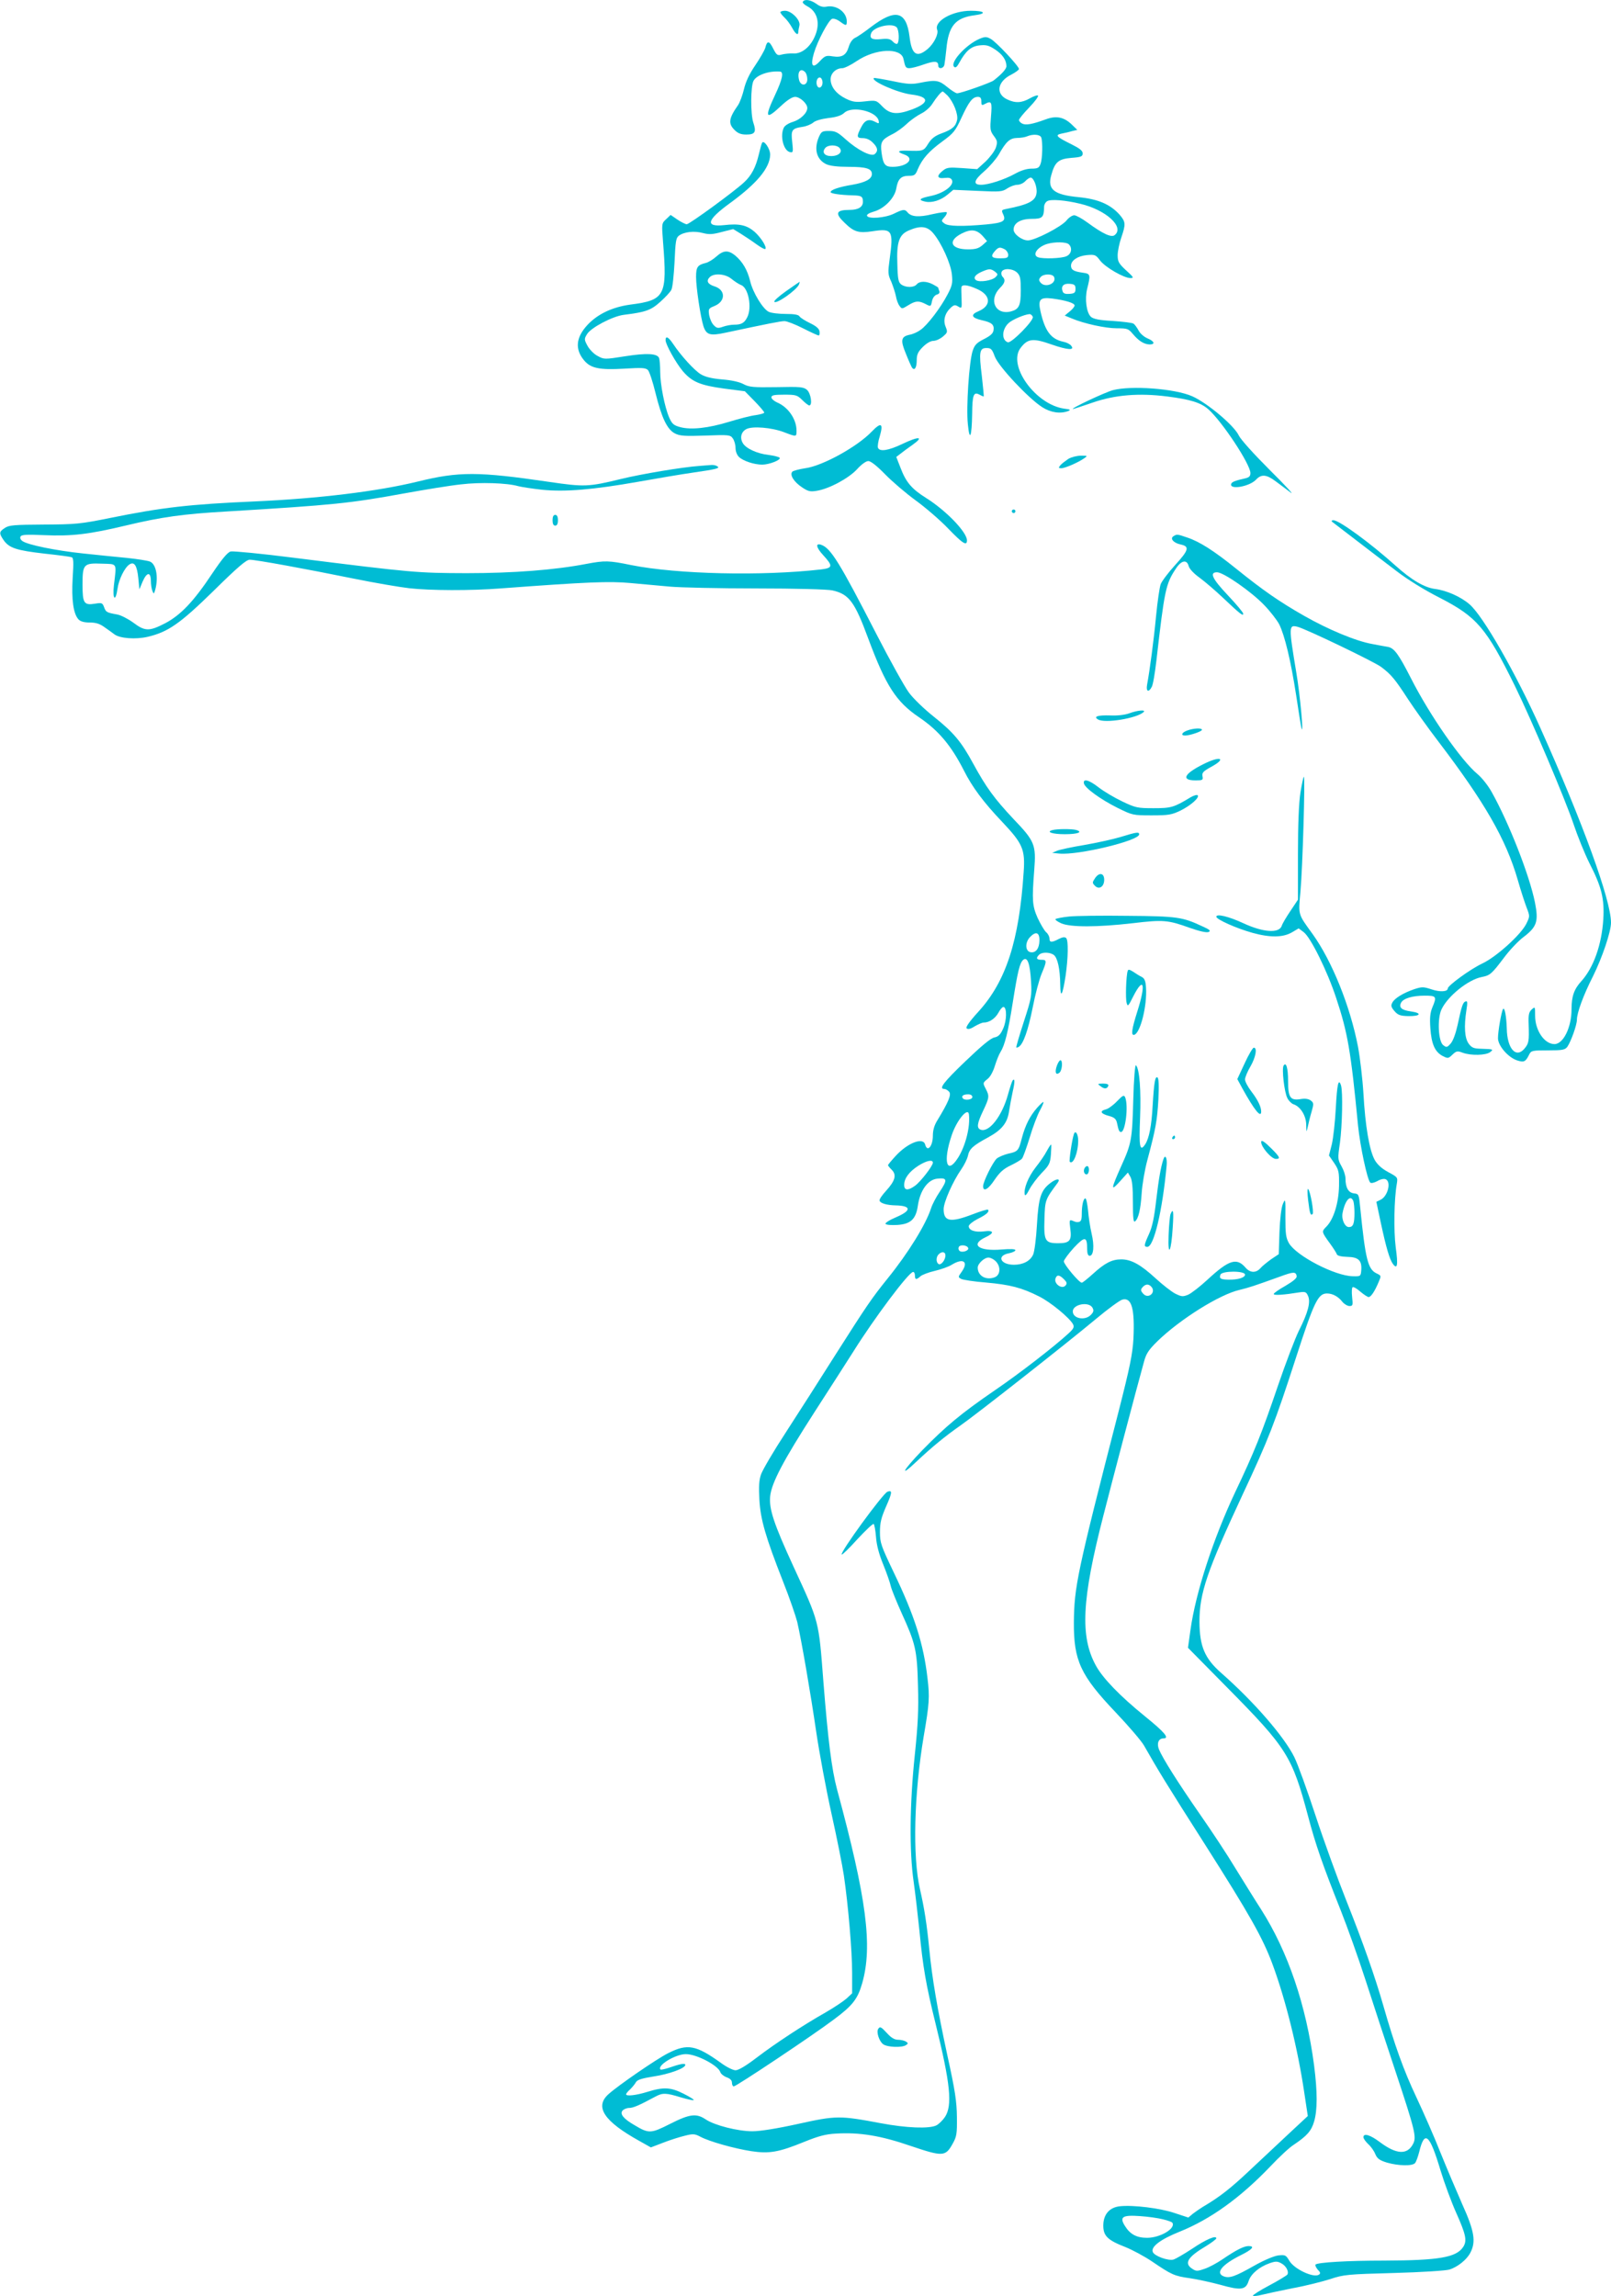 <?xml version="1.0" standalone="no"?>
<!DOCTYPE svg PUBLIC "-//W3C//DTD SVG 20010904//EN"
 "http://www.w3.org/TR/2001/REC-SVG-20010904/DTD/svg10.dtd">
<svg version="1.0" xmlns="http://www.w3.org/2000/svg"
 width="898pt" height="1280pt" viewBox="0 0 898 1280"
 preserveAspectRatio="xMidYMid meet">
<g transform="translate(0,1280) scale(0.1,-0.1)"
fill="#00bcd4" stroke="none">
<path d="M4475 12790 c-3 -5 8 -16 25 -25 58 -30 74 -98 41 -170 -26 -59 -74
-96 -119 -93 -21 1 -49 -2 -64 -6 -24 -7 -29 -4 -48 33 -22 45 -34 46 -44 5
-4 -14 -29 -58 -56 -98 -33 -48 -53 -91 -63 -133 -8 -34 -23 -74 -33 -89 -52
-74 -56 -103 -19 -139 18 -18 35 -25 65 -25 49 0 57 14 39 67 -16 48 -15 202
1 232 17 33 86 57 148 52 22 -2 13 -44 -28 -131 -60 -128 -52 -141 34 -60 34
32 62 50 78 50 27 0 68 -37 68 -62 0 -28 -38 -64 -79 -77 -22 -6 -45 -20 -51
-31 -24 -45 -3 -131 34 -138 17 -4 18 1 12 56 -8 68 -2 76 58 85 21 3 47 14
58 23 11 11 46 21 85 26 46 5 73 14 89 29 44 41 182 9 192 -45 3 -15 0 -16
-16 -7 -39 21 -61 13 -82 -29 -27 -52 -25 -60 10 -60 19 0 40 -9 55 -25 28
-27 31 -47 11 -64 -20 -16 -95 22 -163 83 -43 39 -57 46 -92 46 -38 0 -43 -3
-57 -35 -28 -67 -12 -124 41 -150 22 -10 63 -15 125 -15 99 0 130 -10 130 -40
0 -28 -35 -47 -110 -60 -73 -12 -120 -28 -120 -41 0 -8 53 -16 124 -18 48 -1
56 -6 56 -36 0 -29 -26 -45 -74 -45 -76 0 -84 -19 -28 -72 52 -51 78 -59 156
-47 110 17 117 5 95 -156 -10 -74 -10 -85 9 -125 10 -25 22 -61 26 -81 3 -19
12 -44 20 -54 13 -18 14 -18 48 3 42 26 59 27 98 7 28 -15 29 -14 35 16 4 19
15 33 27 37 12 3 17 10 14 19 -3 8 -6 16 -6 19 0 2 -13 10 -30 19 -37 19 -74
19 -90 0 -16 -19 -60 -19 -86 -1 -16 12 -20 29 -22 113 -5 125 10 166 65 189
65 28 102 23 135 -16 47 -56 98 -170 104 -230 5 -48 2 -62 -25 -113 -38 -73
-112 -170 -150 -196 -16 -12 -43 -24 -61 -27 -47 -10 -52 -30 -21 -104 14 -36
30 -71 34 -78 14 -21 27 -3 27 40 0 32 7 47 34 74 21 21 44 34 59 34 14 0 38
11 53 24 26 22 27 25 15 55 -15 36 -4 76 30 107 17 15 23 16 41 5 19 -12 20
-10 18 41 -1 29 -2 59 -1 66 2 18 33 15 85 -8 80 -34 84 -94 10 -125 -46 -19
-39 -37 19 -50 55 -12 70 -25 65 -56 -2 -17 -17 -31 -53 -49 -41 -21 -52 -32
-63 -65 -20 -59 -37 -316 -27 -410 10 -101 22 -70 24 60 1 103 8 122 39 106
11 -6 22 -11 25 -11 2 0 -3 51 -10 113 -17 136 -13 157 26 157 25 0 31 -6 46
-47 21 -56 188 -234 265 -283 47 -30 101 -38 145 -21 15 6 11 9 -22 13 -161
22 -320 243 -243 340 39 51 69 54 171 18 92 -32 133 -34 109 -6 -6 8 -26 18
-43 21 -69 15 -102 59 -127 169 -15 67 -3 80 65 72 75 -10 125 -25 125 -39 0
-6 -12 -21 -27 -33 l-28 -23 39 -16 c69 -29 187 -55 252 -55 58 0 64 -2 89
-32 33 -39 62 -57 93 -58 33 0 27 18 -12 34 -19 8 -42 28 -50 45 -9 16 -21 33
-28 37 -7 5 -59 11 -115 15 -77 4 -108 11 -122 23 -25 23 -35 99 -21 156 20
80 19 84 -25 90 -50 7 -65 16 -65 39 0 29 37 54 88 59 45 4 50 2 74 -30 29
-38 133 -98 169 -98 21 0 18 5 -24 43 -41 38 -47 49 -47 84 0 22 9 66 20 98
26 76 25 88 -9 128 -52 58 -119 87 -228 98 -138 13 -176 43 -153 123 20 73 40
90 112 96 55 4 63 8 63 25 0 15 -17 28 -63 51 -83 41 -93 51 -56 59 16 3 43 9
59 14 l30 7 -33 32 c-43 40 -85 48 -142 27 -76 -28 -112 -34 -132 -24 -10 5
-18 14 -18 20 0 6 25 37 57 70 31 32 53 62 49 66 -3 4 -24 -3 -45 -15 -46 -26
-81 -28 -127 -6 -66 31 -54 100 23 138 23 12 42 26 43 31 0 16 -129 154 -159
169 -22 12 -31 12 -60 0 -76 -32 -167 -132 -143 -156 8 -8 16 -2 29 22 36 66
66 92 113 97 37 4 52 0 87 -23 41 -27 63 -59 63 -93 0 -16 -28 -46 -72 -80
-18 -13 -182 -71 -203 -71 -7 0 -32 16 -55 35 -46 38 -64 41 -149 24 -48 -10
-71 -9 -156 9 -55 11 -102 19 -104 17 -17 -17 135 -83 210 -92 100 -12 101
-46 3 -83 -84 -31 -123 -27 -165 16 -34 35 -34 36 -97 29 -52 -6 -70 -3 -107
15 -53 26 -85 66 -85 108 0 34 30 62 66 62 11 0 48 18 80 40 104 70 246 76
260 12 10 -48 13 -52 34 -52 11 0 47 9 80 21 61 21 80 19 80 -7 0 -20 28 -18
34 4 2 9 7 49 11 87 12 131 50 176 158 190 70 9 57 25 -21 25 -104 0 -206 -58
-188 -106 9 -23 -18 -77 -53 -107 -61 -51 -89 -32 -101 68 -18 144 -78 159
-216 54 -35 -27 -74 -54 -88 -60 -14 -7 -28 -26 -35 -50 -14 -47 -38 -61 -90
-53 -36 6 -43 3 -71 -27 -41 -45 -54 -26 -33 45 20 68 81 183 101 191 9 3 28
-3 44 -15 34 -25 38 -25 38 1 0 51 -57 93 -113 82 -20 -4 -37 1 -57 16 -31 22
-65 28 -75 11z m523 -142 c14 -14 16 -84 3 -92 -4 -3 -16 3 -25 13 -13 14 -27
17 -65 13 -51 -5 -66 4 -55 33 14 36 116 59 142 33z m-510 -250 c7 -7 12 -25
12 -40 0 -37 -37 -40 -46 -3 -11 44 8 69 34 43z m97 -58 c0 -27 -22 -39 -31
-16 -8 22 3 49 19 43 6 -2 12 -14 12 -27z m696 -72 c34 -36 61 -105 54 -137
-8 -36 -27 -53 -88 -75 -35 -13 -55 -28 -73 -57 -25 -41 -29 -42 -116 -39 -55
2 -61 -6 -18 -21 63 -22 18 -69 -65 -69 -42 0 -52 14 -61 78 -8 60 0 74 60
104 23 11 59 37 81 58 22 21 58 46 80 57 21 10 49 34 61 53 24 38 51 70 59 70
2 0 14 -10 26 -22z m189 -33 c0 -22 3 -24 19 -15 38 20 42 14 35 -69 -6 -71
-5 -81 16 -109 20 -27 21 -34 11 -65 -7 -20 -33 -54 -58 -78 l-46 -42 -83 6
c-73 5 -86 4 -108 -14 -37 -29 -33 -46 9 -41 26 3 36 0 42 -13 11 -30 -47 -72
-117 -87 -65 -13 -75 -23 -32 -32 37 -8 86 7 125 40 l31 26 136 -6 c125 -6
137 -5 165 14 17 11 42 20 56 20 14 0 34 9 44 20 10 11 24 20 30 20 17 0 37
-52 33 -85 -5 -45 -43 -65 -170 -90 -25 -5 -27 -7 -16 -30 17 -37 1 -47 -94
-56 -132 -12 -212 -11 -233 5 -19 14 -19 15 -1 35 11 12 16 24 13 28 -4 3 -40
-2 -80 -11 -75 -18 -117 -15 -138 10 -15 19 -25 18 -76 -7 -49 -24 -143 -31
-150 -12 -3 7 12 16 36 23 60 16 118 76 127 129 9 53 26 71 70 71 31 0 37 4
50 37 25 58 61 99 136 154 63 46 73 58 107 132 42 91 62 117 92 117 14 0 19
-7 19 -25z m334 -201 c9 -25 7 -120 -4 -148 -8 -22 -16 -26 -50 -26 -26 0 -59
-10 -93 -29 -58 -32 -146 -61 -188 -61 -47 0 -41 25 17 75 30 26 66 68 81 93
41 73 62 92 102 93 20 0 45 4 56 9 33 14 72 11 79 -6z m-1124 -59 c19 -22 -5
-45 -47 -45 -37 0 -53 21 -33 45 16 19 64 19 80 0z m1342 -311 c143 -34 247
-129 192 -174 -18 -16 -66 6 -153 70 -30 22 -63 40 -73 40 -11 0 -31 -13 -44
-30 -30 -35 -175 -110 -214 -110 -34 0 -80 35 -80 60 0 37 39 60 101 60 60 0
68 8 69 67 0 12 8 27 18 32 20 12 102 5 184 -15z m-543 -181 l23 -27 -26 -23
c-21 -18 -39 -23 -80 -23 -96 0 -116 47 -36 88 53 27 85 23 119 -15z m479 -45
c21 -21 14 -54 -13 -66 -27 -13 -132 -16 -159 -6 -34 13 -4 57 50 74 43 13
108 12 122 -2z m-357 -28 c10 -6 19 -20 19 -30 0 -17 -7 -20 -45 -20 -49 0
-56 11 -28 42 19 21 27 22 54 8z m-55 -124 c17 -14 18 -16 3 -31 -19 -19 -88
-30 -108 -17 -18 13 -6 31 33 48 40 17 48 17 72 0z m124 -6 c17 -17 20 -33 20
-99 0 -85 -10 -105 -55 -117 -87 -22 -127 65 -60 132 27 27 31 44 14 61 -7 7
-9 19 -6 27 9 23 63 20 87 -4z m206 -25 c14 -36 -50 -62 -76 -30 -10 12 -10
18 0 30 16 20 69 20 76 0z m119 -65 c0 -21 -5 -26 -33 -28 -22 -2 -34 2 -38
12 -12 30 4 47 38 44 28 -2 33 -7 33 -28z m-238 -156 c7 -20 -119 -148 -139
-142 -36 12 -34 72 4 107 20 19 88 48 116 50 7 1 15 -6 19 -15z"/>
<path d="M4350 12732 c0 -5 11 -19 24 -31 13 -12 32 -38 42 -57 19 -35 34 -44
34 -21 0 6 3 22 6 34 8 30 -44 83 -80 83 -14 0 -26 -4 -26 -8z"/>
<path d="M4248 12004 c-3 -5 -11 -34 -18 -64 -17 -72 -41 -118 -82 -156 -53
-50 -305 -234 -320 -234 -7 0 -31 12 -52 26 l-38 26 -25 -24 c-25 -23 -25 -24
-17 -128 24 -300 11 -323 -183 -348 -101 -14 -183 -53 -240 -115 -63 -69 -69
-134 -17 -196 37 -44 85 -54 224 -46 98 6 119 5 132 -8 8 -9 27 -66 42 -128
34 -138 65 -203 108 -225 27 -14 55 -16 170 -12 132 5 139 4 153 -16 8 -11 15
-35 15 -53 0 -19 8 -40 20 -51 24 -22 84 -42 129 -42 38 0 105 26 97 38 -3 5
-31 12 -61 16 -65 7 -129 37 -145 67 -17 30 -8 62 20 77 34 18 141 9 210 -17
70 -27 70 -27 70 8 0 64 -46 131 -107 157 -18 8 -33 21 -33 29 0 12 15 15 71
15 65 0 73 -2 101 -30 16 -16 34 -30 39 -30 19 0 9 67 -12 86 -19 17 -36 19
-170 16 -131 -2 -153 0 -185 17 -22 12 -67 22 -119 26 -58 5 -94 14 -119 29
-36 22 -110 103 -154 169 -26 39 -42 47 -42 21 0 -24 58 -128 97 -174 51 -59
97 -78 229 -96 l116 -15 54 -55 c30 -31 54 -59 54 -64 0 -4 -21 -10 -47 -14
-27 -3 -93 -20 -148 -37 -118 -36 -213 -46 -273 -30 -37 10 -46 18 -62 54 -25
58 -50 184 -50 256 0 33 -3 66 -6 75 -10 26 -69 29 -190 10 -114 -18 -117 -18
-153 2 -20 10 -45 36 -56 56 -19 35 -19 39 -3 65 21 36 142 100 205 108 121
15 151 25 203 72 28 25 56 55 62 67 7 11 14 81 18 154 5 116 8 136 24 148 30
22 86 28 134 15 35 -9 54 -8 106 6 l63 16 44 -27 c24 -15 63 -41 86 -58 24
-17 45 -29 49 -26 10 10 -24 64 -60 96 -43 37 -85 47 -170 37 -107 -11 -97 28
32 122 151 110 223 196 225 270 1 33 -35 85 -45 67z"/>
<path d="M3993 11370 c-18 -16 -45 -33 -60 -36 -45 -11 -53 -23 -53 -78 0 -58
25 -224 41 -274 16 -49 37 -55 121 -37 235 50 309 65 331 65 13 0 60 -18 103
-40 43 -22 83 -40 87 -40 5 0 7 10 5 23 -2 15 -18 29 -53 46 -27 13 -54 30
-58 37 -6 10 -29 14 -77 14 -38 0 -81 5 -95 12 -32 15 -89 107 -104 173 -15
60 -41 105 -82 140 -39 32 -66 31 -106 -5z m85 -125 c16 -13 40 -29 53 -34 41
-15 62 -126 34 -180 -16 -32 -33 -41 -74 -41 -16 0 -43 -5 -60 -11 -28 -10
-36 -9 -52 8 -11 10 -22 36 -26 56 -5 35 -4 38 31 52 62 26 61 90 -2 109 -37
12 -47 30 -26 51 24 24 88 19 122 -10z"/>
<path d="M4383 11178 c-40 -28 -70 -55 -67 -60 10 -16 126 66 138 97 3 8 4 15
3 14 -1 0 -34 -23 -74 -51z"/>
<path d="M6203 10625 c-44 -12 -240 -104 -222 -105 3 0 52 16 110 36 124 43
258 54 415 34 127 -16 187 -34 229 -71 77 -68 235 -307 235 -356 0 -17 -7 -24
-27 -29 -54 -12 -77 -20 -80 -31 -12 -35 101 -16 138 23 30 32 58 30 110 -9
24 -18 62 -46 84 -63 21 -16 -31 41 -117 126 -89 89 -163 171 -173 193 -26 55
-174 180 -259 218 -97 43 -341 61 -443 34z"/>
<path d="M4859 10394 c-80 -84 -274 -191 -370 -204 -34 -5 -67 -14 -72 -19
-17 -17 8 -57 53 -87 34 -23 46 -26 82 -20 70 11 179 70 225 120 25 28 51 46
63 46 14 0 48 -27 94 -74 39 -40 116 -106 171 -146 55 -40 136 -110 180 -156
82 -85 105 -99 105 -66 0 45 -115 165 -226 235 -83 52 -114 89 -145 171 l-23
59 21 16 c11 9 42 32 69 51 67 47 37 50 -57 5 -77 -37 -126 -44 -135 -21 -3 8
1 37 10 64 21 73 8 81 -45 26z"/>
<path d="M5955 10242 c-16 -11 -36 -26 -44 -35 -12 -15 -11 -17 5 -17 21 0 94
32 127 55 21 15 20 15 -18 15 -22 0 -53 -8 -70 -18z"/>
<path d="M3900 10203 c-98 -7 -324 -45 -439 -73 -180 -44 -204 -45 -401 -16
-395 58 -502 58 -730 2 -225 -55 -552 -95 -910 -111 -364 -16 -514 -33 -805
-92 -168 -34 -193 -36 -370 -37 -165 -1 -195 -3 -218 -19 -33 -21 -33 -30 -6
-69 31 -43 71 -56 227 -74 75 -8 143 -17 151 -20 11 -3 12 -26 6 -117 -7 -120
4 -198 32 -229 11 -12 31 -18 63 -18 34 0 56 -7 81 -25 19 -13 45 -32 57 -41
31 -23 118 -29 184 -14 115 27 181 73 369 257 134 132 182 173 201 173 34 0
313 -51 578 -105 118 -24 259 -48 312 -54 118 -13 339 -14 508 -1 484 36 606
41 725 30 66 -6 165 -15 220 -20 55 -5 271 -10 480 -10 223 0 398 -5 425 -11
93 -21 124 -63 200 -269 98 -263 155 -352 284 -439 109 -74 178 -157 249 -296
46 -92 110 -178 215 -288 113 -120 127 -152 118 -279 -25 -381 -98 -608 -252
-777 -51 -56 -72 -87 -66 -93 7 -7 22 -4 45 11 19 11 41 21 50 21 32 0 65 23
83 56 10 19 23 33 29 31 18 -6 17 -75 -3 -120 -15 -34 -26 -45 -49 -50 -21 -4
-72 -47 -162 -133 -123 -118 -150 -154 -117 -154 7 0 19 -7 27 -16 13 -16 -4
-57 -66 -159 -17 -27 -25 -55 -25 -85 0 -60 -31 -95 -43 -50 -11 43 -97 10
-165 -64 -23 -25 -42 -48 -42 -51 0 -3 9 -14 21 -26 28 -28 19 -61 -32 -117
-22 -24 -39 -48 -36 -55 4 -14 40 -25 89 -26 89 -2 90 -29 3 -66 -36 -15 -62
-32 -59 -37 4 -6 32 -8 67 -6 73 5 102 32 113 105 12 87 56 148 109 153 56 6
58 -6 12 -75 -19 -28 -40 -68 -47 -90 -29 -90 -127 -249 -241 -390 -91 -113
-116 -150 -291 -425 -85 -135 -210 -330 -278 -435 -68 -104 -130 -210 -138
-234 -11 -31 -13 -69 -9 -140 6 -111 34 -207 132 -457 35 -88 70 -190 79 -225
25 -110 74 -395 106 -614 17 -115 55 -320 85 -455 30 -135 61 -290 69 -345 24
-163 46 -421 46 -542 l0 -114 -31 -29 c-17 -15 -69 -50 -116 -77 -130 -74
-279 -172 -383 -251 -60 -46 -103 -72 -120 -72 -14 0 -50 18 -80 40 -140 101
-188 110 -296 55 -64 -32 -279 -180 -333 -229 -77 -70 -25 -150 173 -260 l64
-36 68 26 c38 15 92 32 121 39 47 12 56 11 88 -6 49 -26 186 -65 283 -80 100
-15 153 -6 295 52 79 32 119 43 177 46 131 8 249 -11 417 -69 178 -60 193 -60
233 12 23 41 25 55 24 150 -1 86 -10 147 -53 342 -57 265 -85 429 -101 593
-14 143 -28 230 -52 335 -42 183 -33 530 21 852 31 180 34 218 21 324 -22 190
-72 348 -188 589 -71 149 -77 165 -77 225 0 52 7 80 34 142 35 79 36 93 8 83
-26 -10 -266 -339 -255 -350 3 -3 42 35 87 85 46 49 86 88 91 85 4 -2 10 -35
13 -72 3 -45 17 -97 40 -153 19 -47 38 -101 42 -120 4 -19 32 -87 61 -152 77
-169 86 -205 91 -403 4 -135 0 -217 -18 -390 -28 -268 -31 -534 -6 -705 9 -63
23 -185 32 -271 19 -201 37 -305 90 -519 83 -336 95 -457 52 -521 -12 -18 -34
-39 -47 -46 -40 -20 -167 -15 -311 12 -228 43 -248 43 -460 -4 -118 -26 -212
-41 -255 -41 -81 0 -211 33 -260 66 -52 35 -89 31 -199 -25 -107 -54 -118 -55
-198 -7 -61 35 -83 62 -67 81 7 8 24 15 37 15 23 0 57 15 148 64 39 21 59 20
140 -5 37 -11 69 -18 72 -15 3 2 -22 18 -56 35 -71 36 -111 39 -201 11 -64
-20 -120 -26 -120 -14 0 4 10 17 23 28 12 12 27 30 32 40 8 13 33 21 96 31 88
13 179 46 179 65 0 11 -28 6 -94 -17 -22 -7 -41 -11 -44 -9 -22 22 83 86 141
86 60 0 180 -63 192 -100 3 -10 19 -23 35 -29 20 -7 30 -17 30 -30 0 -12 5
-21 10 -21 14 0 443 286 558 373 104 77 133 114 158 202 59 207 25 471 -140
1080 -30 113 -50 271 -76 598 -27 350 -22 330 -168 647 -108 235 -136 319
-129 389 8 76 73 199 248 471 80 124 177 275 215 335 117 187 310 445 334 445
6 0 10 -9 10 -20 0 -24 8 -25 31 -4 9 8 45 22 80 30 34 8 77 23 94 34 65 40
96 17 55 -40 -20 -28 -20 -29 -2 -39 10 -5 72 -15 138 -20 135 -12 200 -29
295 -77 65 -32 170 -119 190 -155 8 -16 4 -25 -23 -50 -80 -74 -275 -225 -413
-319 -188 -129 -273 -200 -404 -334 -111 -115 -132 -158 -29 -60 83 78 157
139 243 199 86 60 585 452 753 592 68 57 135 106 149 109 51 13 69 -51 61
-219 -5 -84 -19 -155 -82 -402 -234 -910 -248 -980 -250 -1180 -1 -211 37
-294 232 -499 74 -78 145 -161 159 -186 78 -137 127 -218 339 -550 251 -395
323 -522 378 -671 72 -195 140 -468 176 -712 l20 -132 -102 -95 c-56 -52 -156
-146 -222 -208 -107 -101 -167 -148 -262 -204 -16 -10 -41 -27 -55 -38 l-25
-21 -76 25 c-78 27 -231 46 -305 38 -59 -6 -93 -46 -93 -108 0 -57 24 -81 122
-119 40 -16 107 -52 150 -81 109 -74 124 -81 210 -93 42 -6 119 -23 171 -37
113 -32 141 -29 157 21 13 40 58 78 116 99 34 12 44 12 66 0 27 -14 44 -46 34
-63 -4 -5 -49 -33 -102 -61 -53 -28 -93 -54 -90 -57 3 -3 25 -1 48 5 24 6 102
23 173 37 72 13 166 37 210 51 75 25 96 27 355 34 151 4 290 13 309 19 46 14
98 56 117 94 32 61 23 120 -45 270 -33 75 -88 205 -122 289 -33 84 -94 223
-134 308 -71 150 -121 290 -184 510 -46 161 -114 354 -208 590 -47 118 -124
330 -170 470 -46 140 -99 287 -118 325 -56 114 -225 309 -408 470 -92 81 -120
148 -121 285 0 160 42 282 242 712 142 303 179 398 296 760 101 312 123 358
173 358 31 0 63 -17 86 -47 10 -12 28 -23 39 -23 19 0 20 4 15 50 -3 27 -2 52
3 55 5 3 24 -8 43 -25 19 -16 40 -30 46 -30 13 0 34 32 55 82 16 37 16 37 -11
50 -48 23 -62 78 -91 368 -7 73 -8 75 -35 78 -31 4 -47 32 -47 83 0 17 -10 47
-22 68 -21 37 -22 42 -9 130 13 96 17 286 6 321 -14 43 -22 6 -29 -127 -4 -76
-14 -166 -22 -201 l-16 -63 29 -42 c26 -39 28 -49 27 -127 -2 -96 -30 -187
-71 -228 -27 -27 -27 -28 21 -94 19 -26 36 -53 38 -60 3 -8 25 -13 58 -14 62
-1 82 -20 78 -74 -3 -35 -4 -35 -48 -34 -99 2 -313 113 -355 184 -17 30 -20
52 -20 144 1 104 0 108 -14 75 -9 -21 -16 -82 -19 -157 l-4 -123 -42 -28 c-22
-16 -50 -38 -60 -50 -25 -28 -58 -27 -84 4 -49 56 -92 42 -210 -67 -42 -39
-91 -77 -109 -85 -30 -12 -37 -11 -72 6 -21 11 -70 49 -109 85 -84 77 -136
106 -192 106 -52 0 -91 -20 -158 -81 -30 -27 -57 -49 -62 -49 -15 0 -100 102
-100 119 1 9 26 43 56 76 61 65 74 64 74 -7 0 -26 5 -38 14 -38 22 0 27 56 11
123 -8 34 -17 92 -20 130 -4 37 -10 67 -15 67 -11 0 -20 -38 -20 -87 0 -39 -6
-47 -30 -45 -3 0 -13 4 -23 8 -16 6 -17 2 -11 -45 9 -66 -3 -81 -67 -81 -74 0
-81 13 -77 135 3 106 4 108 73 201 19 26 -5 26 -38 1 -55 -41 -68 -81 -77
-235 -4 -75 -14 -150 -21 -165 -16 -36 -56 -57 -107 -57 -76 0 -98 51 -28 64
20 4 36 12 36 17 0 7 -27 8 -77 4 -127 -11 -177 27 -90 68 52 24 48 41 -9 33
-49 -6 -84 6 -84 29 0 8 22 26 49 40 49 24 68 41 58 52 -3 3 -42 -9 -86 -26
-123 -47 -161 -41 -161 29 0 39 52 156 99 223 16 23 32 56 36 73 8 40 28 58
113 104 77 42 108 81 117 148 4 26 13 74 20 107 13 56 12 76 0 63 -3 -3 -15
-38 -26 -78 -33 -121 -106 -215 -153 -197 -23 9 -20 34 14 105 35 74 36 82 14
124 -16 31 -16 32 10 53 16 12 32 42 42 75 9 29 23 64 31 76 24 38 42 110 68
274 28 176 39 223 59 240 23 18 37 -20 43 -118 5 -83 3 -94 -40 -227 -25 -77
-44 -142 -42 -144 2 -1 9 0 14 4 25 15 52 92 77 217 14 73 37 159 50 190 30
72 30 78 -1 78 -27 0 -32 9 -13 28 16 16 60 15 82 -1 21 -16 35 -77 36 -167 1
-79 13 -59 30 52 14 98 16 196 3 209 -7 7 -20 6 -41 -5 -40 -21 -52 -20 -52 2
0 11 -8 27 -19 36 -10 9 -31 45 -47 79 -30 68 -32 99 -19 267 11 141 3 161
-115 284 -108 115 -153 177 -225 309 -66 122 -110 175 -221 263 -53 42 -115
102 -138 134 -23 31 -105 178 -181 326 -205 399 -254 478 -307 497 -34 12 -29
-15 11 -58 55 -60 53 -71 -11 -79 -330 -38 -803 -27 -1059 24 -126 26 -148 26
-249 7 -176 -34 -407 -52 -670 -52 -274 1 -294 2 -963 86 -180 23 -338 38
-351 35 -17 -4 -48 -41 -103 -123 -103 -155 -175 -231 -262 -277 -89 -46 -113
-46 -179 4 -29 21 -70 42 -90 45 -57 10 -62 13 -72 41 -9 24 -13 25 -50 19
-62 -10 -70 2 -70 106 0 115 6 121 109 117 87 -3 81 7 66 -120 -9 -79 9 -97
20 -20 7 52 40 119 67 136 27 17 42 -7 49 -77 l6 -62 18 43 c23 53 45 56 46 5
0 -21 4 -47 9 -58 7 -18 8 -17 16 10 18 70 4 142 -31 155 -13 5 -70 14 -127
20 -57 5 -167 17 -246 25 -152 16 -308 48 -337 69 -11 8 -15 18 -10 26 6 10
37 11 129 7 158 -7 254 5 459 54 197 47 317 64 562 78 594 36 684 45 990 101
116 21 257 44 315 50 107 13 257 8 319 -10 19 -5 79 -14 133 -20 128 -13 284
0 538 45 107 19 242 42 299 50 138 20 157 25 139 36 -7 5 -22 8 -33 7 -11 -1
-40 -3 -65 -5z m1894 -2646 c-1 -44 -20 -69 -48 -65 -31 4 -34 53 -5 84 33 35
54 27 53 -19z m-374 -872 c0 -16 -45 -21 -54 -6 -8 12 4 21 31 21 14 0 23 -6
23 -15z m-19 -97 c8 -69 -19 -176 -61 -242 -63 -99 -85 -21 -35 126 28 84 91
159 96 116z m-201 -269 c0 -18 -69 -107 -100 -129 -39 -28 -60 -26 -60 5 0 37
28 74 79 107 46 29 81 36 81 17z m2344 -215 c3 -9 6 -37 6 -64 0 -61 -7 -80
-31 -80 -23 0 -43 44 -35 80 14 71 45 104 60 64z m-2147 -261 c5 -15 -36 -28
-49 -15 -6 6 -7 15 -3 22 9 14 47 9 52 -7z m-127 -41 c0 -26 -25 -56 -38 -48
-15 9 -15 39 0 54 18 18 38 15 38 -6z m280 -32 c30 -30 27 -78 -6 -90 -48 -18
-94 8 -94 54 0 22 36 56 60 56 11 0 29 -9 40 -20z m1390 -75 c0 -17 -39 -29
-93 -28 -43 1 -52 6 -44 28 9 22 137 22 137 0z m288 -8 c2 -11 -18 -28 -62
-54 -36 -20 -66 -41 -66 -46 0 -9 56 -5 142 9 33 5 39 3 49 -19 16 -35 0 -94
-51 -195 -21 -43 -73 -179 -115 -302 -92 -271 -133 -373 -241 -600 -121 -257
-219 -557 -248 -765 l-14 -100 217 -220 c335 -339 363 -384 452 -717 42 -160
82 -274 183 -528 36 -91 98 -264 137 -385 39 -121 115 -353 169 -515 107 -323
117 -362 97 -400 -32 -63 -93 -60 -186 10 -53 40 -91 51 -91 27 0 -8 12 -24
26 -38 15 -13 33 -38 40 -56 11 -26 24 -35 66 -48 63 -18 142 -20 156 -2 6 7
16 35 23 62 30 124 58 100 119 -104 22 -72 61 -177 86 -233 55 -123 63 -158
40 -193 -38 -58 -134 -75 -439 -76 -209 0 -371 -10 -384 -22 -3 -4 2 -16 12
-28 16 -16 17 -22 6 -29 -31 -18 -137 32 -164 78 -19 32 -23 34 -61 30 -24 -3
-79 -26 -134 -57 -106 -60 -138 -72 -170 -60 -49 18 -12 65 94 118 65 32 81
51 44 51 -26 0 -68 -21 -143 -72 -32 -22 -78 -47 -103 -55 -40 -14 -47 -14
-69 1 -46 30 -25 65 78 126 31 19 57 39 57 43 0 19 -58 -6 -135 -58 -44 -29
-91 -56 -103 -60 -30 -9 -108 20 -116 42 -12 29 42 70 149 113 174 70 340 190
508 366 47 50 105 104 129 119 73 49 98 77 113 129 19 64 19 165 0 313 -44
335 -145 633 -295 869 -35 54 -99 158 -143 229 -43 72 -132 207 -197 300 -125
180 -208 312 -230 364 -13 34 -2 61 26 61 35 0 5 35 -105 124 -137 111 -235
212 -273 283 -88 161 -78 367 42 833 51 200 186 713 227 860 12 45 26 66 76
115 126 122 346 260 457 285 53 13 78 21 225 74 76 28 88 28 93 3z m-1297 -18
c16 -16 18 -23 9 -34 -20 -25 -68 10 -56 40 8 21 22 19 47 -6z m488 -43 c25
-30 -16 -67 -44 -40 -18 19 -19 26 -3 42 16 16 33 15 47 -2z m-329 -116 c8
-15 6 -24 -10 -40 -33 -33 -100 -20 -100 20 0 40 90 57 110 20z m393 -5081
c26 -6 50 -15 52 -19 20 -32 -68 -84 -141 -84 -59 0 -95 20 -124 67 -31 50
-13 61 85 54 45 -3 102 -11 128 -18z"/>
<path d="M5640 9950 c0 -5 5 -10 10 -10 6 0 10 5 10 10 0 6 -4 10 -10 10 -5 0
-10 -4 -10 -10z"/>
<path d="M3080 9900 c0 -20 5 -30 15 -30 10 0 15 10 15 30 0 20 -5 30 -15 30
-10 0 -15 -10 -15 -30z"/>
<path d="M7426 9891 c5 -4 65 -50 133 -102 67 -52 169 -129 225 -172 61 -47
156 -106 241 -149 208 -107 260 -168 420 -493 94 -192 280 -631 326 -768 22
-66 62 -165 89 -219 68 -132 84 -199 77 -313 -9 -141 -54 -269 -123 -345 -40
-44 -54 -84 -54 -156 0 -101 -46 -194 -95 -194 -56 0 -108 76 -108 158 0 51 0
52 -19 35 -16 -15 -19 -29 -17 -83 3 -96 1 -106 -24 -136 -47 -55 -96 1 -98
113 -2 68 -12 122 -21 108 -9 -15 -28 -123 -28 -162 0 -42 56 -107 107 -124
38 -12 47 -8 67 33 11 22 17 23 105 23 80 0 94 3 107 19 20 28 54 122 54 152
0 38 36 137 90 243 51 103 100 247 100 298 0 125 -158 560 -395 1088 -136 303
-317 620 -393 686 -48 42 -129 78 -192 86 -59 7 -132 50 -220 129 -140 126
-315 254 -347 254 -10 0 -13 -3 -7 -9z"/>
<path d="M6541 9811 c-21 -13 1 -38 40 -46 51 -11 46 -31 -30 -114 -39 -43
-75 -91 -81 -107 -6 -15 -18 -96 -26 -179 -13 -137 -35 -301 -50 -382 -7 -38
9 -45 26 -12 7 11 18 78 26 147 45 393 52 428 109 513 30 46 61 52 71 13 4
-15 29 -42 63 -66 31 -23 90 -74 131 -113 93 -88 110 -101 110 -86 0 7 -38 52
-85 102 -88 93 -105 129 -61 129 36 0 191 -108 262 -182 34 -35 71 -83 84
-107 31 -62 65 -202 95 -397 14 -93 27 -176 30 -184 13 -45 -8 186 -29 310
-43 259 -43 269 7 256 45 -11 430 -196 466 -224 55 -41 78 -69 148 -177 36
-55 113 -163 172 -240 257 -338 375 -542 441 -769 17 -60 40 -130 50 -156 18
-47 18 -48 -2 -89 -30 -61 -167 -185 -246 -222 -66 -31 -192 -123 -192 -139 0
-18 -43 -21 -90 -5 -46 15 -54 15 -97 1 -61 -21 -109 -50 -122 -75 -9 -16 -7
-25 12 -47 19 -22 32 -27 78 -28 68 -1 78 17 14 26 -52 7 -69 22 -55 49 13 24
64 39 131 39 66 0 69 -4 43 -66 -12 -29 -15 -58 -11 -115 6 -88 25 -132 68
-155 30 -15 32 -15 55 7 22 21 28 22 57 11 46 -17 129 -15 153 3 21 16 18 17
-50 19 -40 1 -52 5 -69 28 -23 31 -27 97 -13 187 7 43 6 53 -4 49 -16 -5 -22
-24 -45 -131 -10 -46 -25 -88 -38 -103 -20 -23 -24 -24 -42 -10 -28 20 -34
148 -10 199 35 75 150 167 225 181 46 9 55 17 123 107 31 42 81 95 111 117 73
56 83 86 62 192 -31 153 -145 443 -240 613 -20 37 -56 82 -80 102 -89 73 -266
327 -371 534 -69 135 -93 168 -128 175 -12 2 -51 9 -87 16 -91 16 -245 80
-380 157 -137 78 -228 141 -377 261 -125 101 -206 153 -276 176 -55 19 -57 19
-76 7z"/>
<path d="M6295 8824 c-24 -9 -66 -14 -107 -12 -69 2 -94 -6 -68 -22 37 -24
218 6 255 41 14 14 -34 10 -80 -7z"/>
<path d="M6618 8728 c-31 -11 -38 -28 -12 -28 27 0 94 23 94 32 0 11 -48 9
-82 -4z"/>
<path d="M6705 8539 c-106 -53 -122 -89 -41 -89 40 0 43 2 39 23 -4 19 4 28
46 51 93 50 53 65 -44 15z"/>
<path d="M7249 8383 c-9 -58 -14 -177 -14 -343 l0 -255 -42 -63 c-23 -34 -45
-71 -48 -82 -14 -44 -103 -38 -215 14 -82 38 -150 54 -150 36 0 -15 112 -65
202 -90 98 -27 168 -26 218 2 l39 23 28 -21 c38 -28 132 -217 181 -367 64
-192 82 -295 122 -712 12 -116 51 -300 68 -317 5 -5 22 -1 39 8 16 10 37 15
46 11 34 -13 13 -96 -28 -115 l-23 -11 24 -113 c31 -145 50 -208 68 -233 25
-34 30 -8 16 92 -12 94 -9 269 6 354 6 36 5 37 -47 65 -37 20 -61 42 -76 68
-30 54 -53 190 -63 371 -5 82 -19 199 -30 259 -44 229 -146 480 -253 629 -83
115 -80 103 -68 238 12 132 27 639 19 639 -3 0 -11 -39 -19 -87z"/>
<path d="M6042 8433 c5 -25 91 -88 187 -136 83 -41 86 -42 190 -42 95 0 112 3
162 27 58 29 107 73 95 85 -4 4 -22 -1 -39 -11 -94 -57 -109 -61 -207 -61 -89
0 -100 2 -175 38 -44 21 -103 56 -131 78 -54 42 -88 51 -82 22z"/>
<path d="M5867 8173 c-39 -10 -1 -23 68 -23 73 0 105 12 62 24 -25 6 -103 6
-130 -1z"/>
<path d="M6248 8135 c-43 -13 -134 -33 -203 -45 -68 -11 -137 -26 -152 -32
l-28 -12 40 -4 c106 -10 445 72 445 107 0 15 -14 13 -102 -14z"/>
<path d="M6104 7905 c-16 -24 -16 -27 0 -43 23 -23 51 -4 51 34 0 38 -28 43
-51 9z"/>
<path d="M5958 7691 c-38 -4 -71 -11 -74 -14 -4 -4 10 -14 32 -24 52 -22 200
-22 399 1 169 20 195 18 317 -26 54 -19 94 -28 105 -23 14 6 7 13 -36 32 -109
51 -139 56 -416 58 -143 2 -290 0 -327 -4z"/>
<path d="M6286 7388 c-9 -27 -13 -154 -6 -178 6 -23 9 -20 38 38 58 113 70 66
22 -85 -32 -101 -37 -137 -17 -131 34 11 72 163 65 263 -2 36 -8 51 -23 59
-11 5 -32 18 -48 29 -21 13 -28 15 -31 5z"/>
<path d="M6938 6873 l-41 -88 27 -50 c68 -123 106 -170 106 -131 0 26 -18 64
-54 111 -20 26 -36 56 -36 68 0 12 14 45 30 72 29 50 40 105 19 105 -6 0 -29
-39 -51 -87z"/>
<path d="M5891 6859 c-13 -37 -5 -55 15 -38 15 13 19 69 5 69 -5 0 -14 -14
-20 -31z"/>
<path d="M6317 6668 c-6 -221 -10 -242 -67 -368 -58 -130 -60 -144 -7 -85 l44
49 14 -24 c10 -18 14 -60 14 -142 0 -89 3 -114 12 -106 19 15 31 66 37 158 3
47 17 130 32 185 47 176 54 218 61 336 4 80 2 118 -5 123 -13 8 -19 -25 -27
-158 -6 -113 -20 -181 -41 -214 -30 -46 -36 -15 -29 147 6 151 -3 273 -23 293
-5 5 -12 -76 -15 -194z"/>
<path d="M7155 6860 c-11 -17 4 -149 21 -181 7 -15 23 -30 33 -34 39 -12 71
-63 72 -113 1 -46 1 -47 9 -12 4 19 13 57 21 83 13 45 12 50 -5 63 -13 9 -32
12 -59 7 -55 -8 -67 10 -67 101 0 73 -11 109 -25 86z"/>
<path d="M6135 6745 c21 -17 37 -15 43 3 2 8 -8 12 -30 12 -31 -1 -32 -1 -13
-15z"/>
<path d="M6226 6661 c-21 -22 -49 -42 -62 -45 -36 -9 -29 -24 16 -36 31 -8 41
-17 46 -38 9 -44 13 -52 23 -52 24 0 42 145 23 193 -7 15 -13 12 -46 -22z"/>
<path d="M5781 6625 c-40 -46 -66 -97 -85 -169 -18 -71 -22 -75 -77 -87 -24
-6 -52 -18 -63 -27 -22 -20 -76 -129 -76 -154 0 -34 29 -18 65 37 28 41 49 60
89 79 29 14 58 31 63 38 6 7 25 60 43 118 17 58 43 125 56 149 13 24 23 46 20
48 -2 2 -17 -12 -35 -32z"/>
<path d="M5986 6478 c-11 -33 -28 -150 -23 -154 19 -19 47 51 47 118 0 37 -16
61 -24 36z"/>
<path d="M6535 6460 c-3 -5 -1 -10 4 -10 6 0 11 5 11 10 0 6 -2 10 -4 10 -3 0
-8 -4 -11 -10z"/>
<path d="M7030 6434 c0 -28 57 -94 82 -94 27 0 23 10 -24 57 -39 39 -58 52
-58 37z"/>
<path d="M5835 6384 c-10 -20 -38 -61 -62 -91 -42 -54 -67 -118 -61 -151 2
-11 11 -1 26 28 13 25 44 66 69 92 41 42 47 53 51 103 2 30 3 55 1 55 -3 0
-13 -16 -24 -36z"/>
<path d="M6485 6338 c-15 -45 -26 -110 -40 -227 -11 -97 -22 -150 -40 -189
-29 -64 -30 -72 -9 -72 36 0 84 203 107 453 4 43 -8 65 -18 35z"/>
<path d="M6044 6285 c-7 -17 4 -37 17 -30 12 8 12 45 -1 45 -6 0 -13 -7 -16
-15z"/>
<path d="M7292 6108 c9 -74 13 -86 25 -75 8 9 -13 127 -25 139 -5 5 -5 -24 0
-64z"/>
<path d="M6525 6033 c-4 -10 -9 -63 -11 -118 -5 -130 15 -94 23 43 6 90 3 110
-12 75z"/>
<path d="M4895 1490 c-11 -18 6 -69 28 -85 24 -17 104 -20 127 -5 13 9 13 11
0 20 -8 5 -28 10 -44 10 -20 0 -38 11 -60 35 -35 38 -41 41 -51 25z"/>
</g>
</svg>
